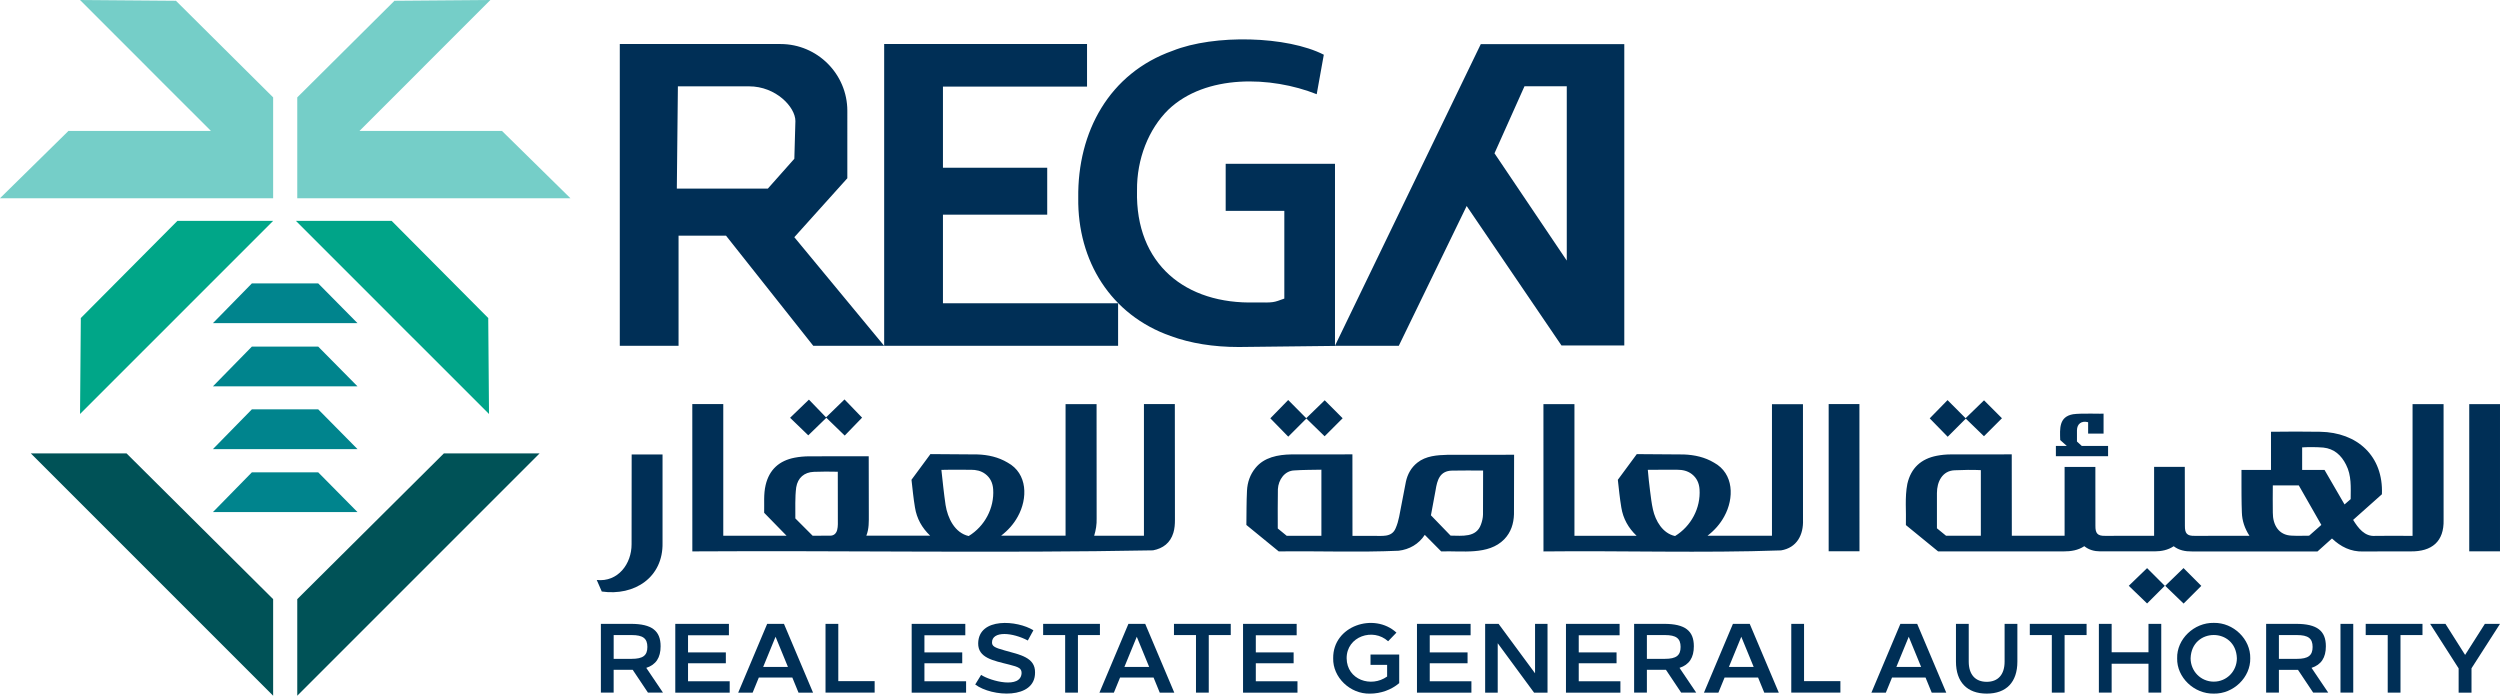 <svg xmlns="http://www.w3.org/2000/svg" viewBox="0 0 1246.88 347" xmlns:v="https://vecta.io/nano"><g fill="#002f56"><path d="M1084.16 272.42c-2.9 1.94-6.14 2.55-9.48 2.57h-27.24c-2.87-.01-5.57-.71-7.89-2.58-3.14 2.08-6.66 2.6-10.28 2.6h-62.63l-16.07-13.13c.22-6.87-.6-13.78.72-20.55 1.81-7.94 6.87-12.52 14.75-14.03 2.24-.43 4.56-.65 6.84-.66l30.48-.03h0l.04 40.58h26.32v-34.31h15.35v9.08l.02 20.26c-.05 3.68.98 5.12 4.8 5.03l24.47-.03v-34.36h15.31l.05 29.34c-.04 3.84 1.02 5.14 4.94 5.05l27.26-.03c-2.31-3.57-3.68-7.41-3.79-11.65-.2-4.42-.19-13.28-.19-13.28v-7.92h14.72v-19.03c8.17-.15 16.33-.1 24.5 0 18.57.29 31.62 12.12 30.82 31.17l-14.35 12.78c2.5 4.06 5.74 8.4 11.02 7.98 6.21-.11 12.4-.04 18.62 0v-65.7h15.47l.01 57.65c.31 10.92-5.91 15.92-16.44 15.78-7.9.05-15.81-.06-23.71.05-6.16.16-11.16-2.37-15.52-6.49l-7.21 6.46h-62.72c-3.23.04-6.4-.56-9.01-2.6h.02zm-96.21-37.94c-4.3-.23-8.75-.1-13.08.07-6.17.23-8.84 5.8-8.82 11.4v17.54l4.54 3.71h17.36v-32.72h0zm169.82 27.31l-11.24-19.69h-12.96c-.07 4.53-.03 9.05 0 13.58-.03 6.03 2.86 11.25 9.38 11.47 2.86.17 5.73.03 8.73.03l6.1-5.38h-.01zm1.59-27.42l9.98 17.22 3.06-2.65c.04-5.88.47-11.79-2.29-17.14-2.35-4.75-5.97-8.02-11.38-8.58-3.46-.27-7.1-.29-10.53-.09v11.24h11.16zm87.52 40.61h-15.34v-73.41h15.34v73.41zm-197.72-68.6v9.88h-7.7v-5.68c-3.29-.86-5.51.77-5.57 4.02v5.61l2.39 2.19h13.13v5.13h-26.03v-5.13h5.43l-3.27-2.92c-.19-5.79-.66-11.62 6.41-12.88 3.71-.57 14.74-.16 15.24-.27v.05h-.03zm-59.63-6.73l8.95 8.95-8.97 8.97-9.06-8.78-9.03 9.05-8.97-9.18 8.89-9.1 9 9.02 9.19-8.91v-.02zm72.2 92.52l9.14-8.82 8.82 8.82-8.82 8.81-9.14-8.82h0zm36.18.04l-8.84 8.82-9.16-8.85 9.13-8.85 8.87 8.88zm-328.12-90.66h15.47v65.67h30.99c-4.1-3.89-6.71-8.54-7.61-14.09-.77-4.58-1.22-9.21-1.74-13.83l9.45-12.81 23.5.17c5.29.22 10.41 1.32 15.03 4.09 9.94 5.43 10.08 17.77 5.11 26.79-2.08 3.84-4.91 6.99-8.37 9.66h32.15v-65.62h15.46l.02 57.64c.3 7.57-3.09 14-10.97 15.29-39.41 1.39-79 .08-118.47.52l-.02-73.47h0zm52.06 32.78c.27 3.51.7 6.98 1.12 10.47.41 3.11.75 6.25 1.44 9.3 1.27 5.73 4.85 11.92 11.03 13.25 7.98-4.88 12.84-13.94 12.21-23.31-.2-3.04-1.36-5.67-3.84-7.58-2.14-1.64-4.61-2.17-7.24-2.17-4.91.04-9.8-.07-14.71.04h-.01zM718.8 275.02l-8.19-8.26c-2.99 4.62-7.67 7.28-13.04 7.92-19.89.88-39.87.08-59.79.34l-16.15-13.2c.09-5.68.02-11.4.31-17.1.21-4.15 1.52-8.04 4.23-11.33 4.31-5.35 11.28-6.64 17.79-6.75l30.56-.03h0l.03 40.65h10.34c4.25-.1 9.24.97 11.21-3.84.79-1.81 1.34-3.75 1.73-5.69l3.36-17.45c.81-3.76 2.61-7.07 5.7-9.52 4.29-3.43 9.92-3.79 15.19-3.93l33.08-.02-.06 29.67c-.14 4.68-1.5 9-4.84 12.47-7.89 8.1-21.1 5.68-31.45 6.07h-.01zm20.9-40.33c-5.23 0-10.37-.1-15.5.03-6.06.13-7.4 4.64-8.21 9.83l-2.31 12.46 9.8 10.13c5.78.04 12.81 1.08 15.15-5.54.58-1.56.99-3.28 1.02-4.94l.05-21.97h0zm-80.65 32.53v-32.96c-4.53.1-9.02.05-13.47.36-4.89.15-7.96 4.7-8.23 9.29-.13 6.5-.06 13.01-.06 19.67l4.45 3.64h17.31 0zm252.99-65.69h15.35l.03 73.42h-15.37v-73.42h-.01zm-269.54-2.02l8.99 9.07 9.21-8.94 8.95 8.96-8.99 8.99-9.1-8.85-9.04 9.05-8.94-9.15 8.92-9.14h0zm-178.45 26.97l23.41.17c5.32.17 10.46 1.31 15.11 4.08 10 5.46 10.08 17.9 5.04 26.93-2.07 3.78-4.88 6.88-8.3 9.51h32.14v-65.62h15.47v9.24l.03 47.75c.1 2.98-.37 5.84-1.23 8.66h24.82v-65.66h15.41l.05 57.7c0 2.2-.14 4.37-.78 6.49-1.54 5.06-5.13 7.79-10.16 8.76-76.5 1.45-153.19.05-229.76.52l-.02-73.47h15.45v65.66h31.56l-11.17-11.44c.12-4.61-.35-9.27.74-13.86 1.82-7.71 6.81-12.13 14.44-13.62 2.37-.46 4.83-.67 7.24-.69l29.73-.03h0l.05 29.09c0 3.52.14 7.06-1.24 10.52h31.83c-4.08-3.88-6.68-8.52-7.57-14.05-.78-4.58-1.21-9.21-1.74-13.83l9.45-12.81h0zm19.08 40.87c7.97-4.85 12.84-13.93 12.22-23.28-.2-3.11-1.39-5.78-3.95-7.69-2.1-1.57-4.53-2.08-7.11-2.08-4.93.05-9.85-.09-14.77.05.65 5.87 1.22 11.66 2.08 17.49 1.03 6.49 4.53 13.93 11.53 15.51zm-86.45-8.79l8.62 8.63 8.88-.02c1.79-.05 2.92-1.16 3.36-2.86.23-.91.33-1.89.34-2.83l-.03-26.2c-3.98-.14-7.97-.07-11.95.05-4.8.2-8.01 2.98-8.79 7.73-.66 5.04-.38 10.52-.43 15.52v-.02zm-96.54 36.47l-2.51-5.76c10.57 1.13 17.43-8.03 17.37-17.88l.04-44.72h15.4v44.03c.36 17.34-14.06 26.66-30.3 24.32h0zm112.02-86.67l-9.03 8.77-9.07-8.76 9.39-9.06 8.54 8.85 9.21-8.94 8.77 9.08-8.66 8.94-9.16-8.87h.01zm-88.99 137.09l-7.6-11.37h-9.51v11.37h-6.37v-34.3h14.99c10.44 0 14.8 3.48 14.8 11.17 0 5.68-2.3 9.21-7.15 10.78l8.33 12.35h-7.5.01zm-17.1-16.85h8.97c5.63 0 7.84-1.67 7.84-5.93s-2.21-5.93-7.84-5.93h-8.97v11.86zm57.47-11.76h-20.38v8.53h18.86v5.44h-18.86v8.97h20.78v5.68H336.8v-34.3h26.75v5.68h-.01zm31.64 21.07h-16.71l-3.09 7.55h-7.2l14.45-34.3h8.38l14.5 34.3h-7.25l-3.09-7.55h0zm-2.2-5.29l-6.17-15.04-6.17 15.04h12.35 0z"/><use href="#B"/><path d="M481.44 316.84h-20.38v8.53h18.86v5.44h-18.86v8.97h20.78v5.68H454.7v-34.3h26.75v5.68h-.01zm31.16 2.6c-3.68-1.96-8.18-3.23-11.66-3.23-3.67 0-6.17 1.37-6.17 4.16 0 1.81.98 2.6 6.42 4.07 7.54 2.09 15.17 3.47 15.04 10.93.17 13.59-21.5 12.26-29.84 6.03l2.94-4.8c4.76 3.12 19.81 7.1 20.19-.88 0-2.35-1.32-3.04-6.22-4.26-7.93-1.99-15.55-3.34-15.43-10.63.26-13.1 19.65-11.44 27.54-6.47l-2.79 5.1-.02-.02z"/><use href="#C"/><use href="#D"/><use href="#C" x="65.25"/><use href="#E"/><path d="M692.32,319.83c-7.47-6.84-20.72-2.47-20.68,8.48.11,10.78,12.22,14.79,20.19,9.11v-5.83h-8.28v-5.14h14.31v14.26c-3.92,3.33-9.16,5.24-14.65,5.24-9.85.2-18.52-8.13-18.28-17.64-.2-16.24,20.44-23.01,31.55-12.79l-4.16,4.31h0Z"/><use href="#E" x="86.75"/><path d="M771.83 311.16v34.3h-6.71l-18.13-24.65v24.65h-6.27v-34.3h6.71l18.18 24.65v-24.65h6.22zm35.95 5.68H787.4v8.53h18.86v5.44H787.4v8.97h20.78v5.68h-27.15v-34.3h26.75v5.68zm30.71 28.61l-7.59-11.37h-9.51v11.37h-6.37v-34.3h14.99c10.44 0 14.8 3.48 14.8 11.17 0 5.68-2.3 9.21-7.15 10.78l8.33 12.35h-7.5 0zm-17.1-16.85h8.97c5.64 0 7.84-1.67 7.84-5.93s-2.2-5.93-7.84-5.93h-8.97v11.86z"/><use href="#D" x="301.5"/><use href="#B" x="481.67"/><use href="#D" x="385.02"/><path d="M1006.17,329.97c0,10.24-5.49,15.97-15.29,15.97s-15.34-5.78-15.34-15.97v-18.82h6.37v18.82c0,6.47,3.28,10.09,8.97,10.09s8.92-3.63,8.92-10.09v-18.82h6.37v18.82h0Z"/><use href="#F"/><path d="M1077.93 345.45h-6.37v-14.41h-18.37v14.41h-6.37v-34.3h6.37v14.16h18.37v-14.16h6.37v34.3zm26.21.49c-9.85.2-18.52-8.13-18.28-17.64-.25-9.51 8.43-17.84 18.28-17.64 9.8-.2 18.37 8.13 18.18 17.64.2 9.51-8.38 17.83-18.18 17.64zm0-5.97c6.47 0 11.51-5.24 11.51-11.66-.51-15.49-22.58-15.44-23.08 0 0 6.42 5.05 11.66 11.56 11.66h0zm49.57 5.48l-7.59-11.37h-9.51v11.37h-6.37v-34.3h14.99c10.44 0 14.8 3.48 14.8 11.17 0 5.68-2.3 9.21-7.15 10.78l8.33 12.35h-7.5zm-17.1-16.85h8.97c5.64 0 7.84-1.67 7.84-5.93s-2.2-5.93-7.84-5.93h-8.97v11.86zm37.08 16.85h-6.37v-34.3h6.37v34.3z"/><use href="#F" x="167.53"/><path d="M1246.88 311.16l-14.21 22.15v12.15h-6.42v-12.1l-14.21-22.2h7.64l9.8 15.48 9.85-15.48h7.55 0zM522.3 107.05V83.67h-52V43.19h71.86V21.96H440.98v150.52h116.67v-21.22H470.3v-44.21h52zm256.48 65.25h31.34V22.02h-71.58L665.8 172.48h31.84l33.86-69.73 47.28 69.54h0zM760.34 43.03h21.09v86.94l-36.05-53.51 14.96-33.43h0z"/><path d="M584.82 25.34c-31.56 11.19-47.47 40.41-47.04 73.37-.42 31.42 16.23 58.38 46.07 68.87 9.88 3.64 21.32 5.49 33.99 5.49l47.99-.55V81.68h-54.52v23.5h29.25v43.74c-5.54 1.98-4.99 2.06-14.45 1.92-34.74 1.05-59.91-19.05-59.02-55.79-.18-15.76 5.78-30.69 15.64-40.36 18.6-17.78 51.21-16.75 73.98-7.7l3.54-19.7c-18.23-9.33-54.59-10.31-75.42-1.95h0zm-222.13 92.94l42.94 54.2h35.35l-44.81-54.18 26.44-29.4V55.3c0-18.38-14.96-33.34-33.34-33.34h-80.15v150.52h29.31v-54.95h23.66l.58.74h.02zm-25.12-24.23l.53-50.99h35.48c13.42 0 23.13 10.34 23.13 17.31l-.53 18.81-13.2 14.87h-45.41z"/></g><path d="M15.35 226.12L136.23 347v-48.18l-73.13-72.7H15.35zm132.91 72.7V347l120.88-120.88H221.4l-73.14 72.7z" fill="#005257"/><path d="M136.23 98.87v-2.55-30.93-.08-16.74L87.65.29v.1L39.91 0l17.18 17.19 13.88 13.87 10.14 10.18 13.87 13.84 10.18 10.18.06.05H33.97l.08.08L0 98.87h136.23z" fill="#75cec8"/><path d="M57.1 189.29l13.88-13.88 10.17-10.14 13.84-13.87 10.18-10.18 13.88-13.87 17.18-17.19H88.48L40.2 158.73h.11l-.39 47.75 17.18-17.19z" fill="#00a688"/><path d="M250.45 65.39l.07-.08h-68.24l-3.01.01.06-.06 10.18-10.18 13.87-13.84 10.14-10.18 13.88-13.87L244.58 0l-47.74.39v-.1l-48.58 48.28v16.82 30.93 2.55H284.5l-34.05-33.48z" fill="#75cec8"/><path d="M178.65 141.22l10.17 10.18 13.84 13.87 10.18 10.14 13.88 13.88 17.18 17.19-.39-47.75h.11l-48.29-48.57h-47.74l17.18 17.19 13.88 13.87z" fill="#00a488"/><g fill="#00848d"><use href="#G"/><use href="#G" y="31.52"/><path d="M158.72 204.17h-33.11l-19.41 19.82h72.1l-19.58-19.82zM106.2 255.4h72.1l-19.58-19.81h-33.11L106.2 255.4z"/></g><defs ><path id="B" d="M418.1,339.72h18.13v5.73h-24.5v-34.3h6.37v28.57h0Z"/><path id="C" d="M548.6,316.74h-10.98v28.71h-6.37v-28.71h-10.98v-5.59h28.32v5.59h0Z"/><path id="D" d="M575.35 337.91h-16.71l-3.09 7.55h-7.2l14.45-34.3h8.38l14.5 34.3h-7.25l-3.09-7.55h.01zm-2.21-5.29l-6.17-15.04-6.17 15.04h12.35-.01z"/><path id="E" d="M646.72,316.84h-20.38v8.53h18.86v5.44h-18.86v8.97h20.78v5.68h-27.15v-34.3h26.75v5.68Z"/><path id="F" d="M1040.7,316.74h-10.98v28.71h-6.37v-28.71h-10.98v-5.59h28.32v5.59h.01Z"/><path id="G" d="M158.72 141.36h-33.11l-19.41 19.81h72.1l-19.58-19.81z"/></defs></svg>
